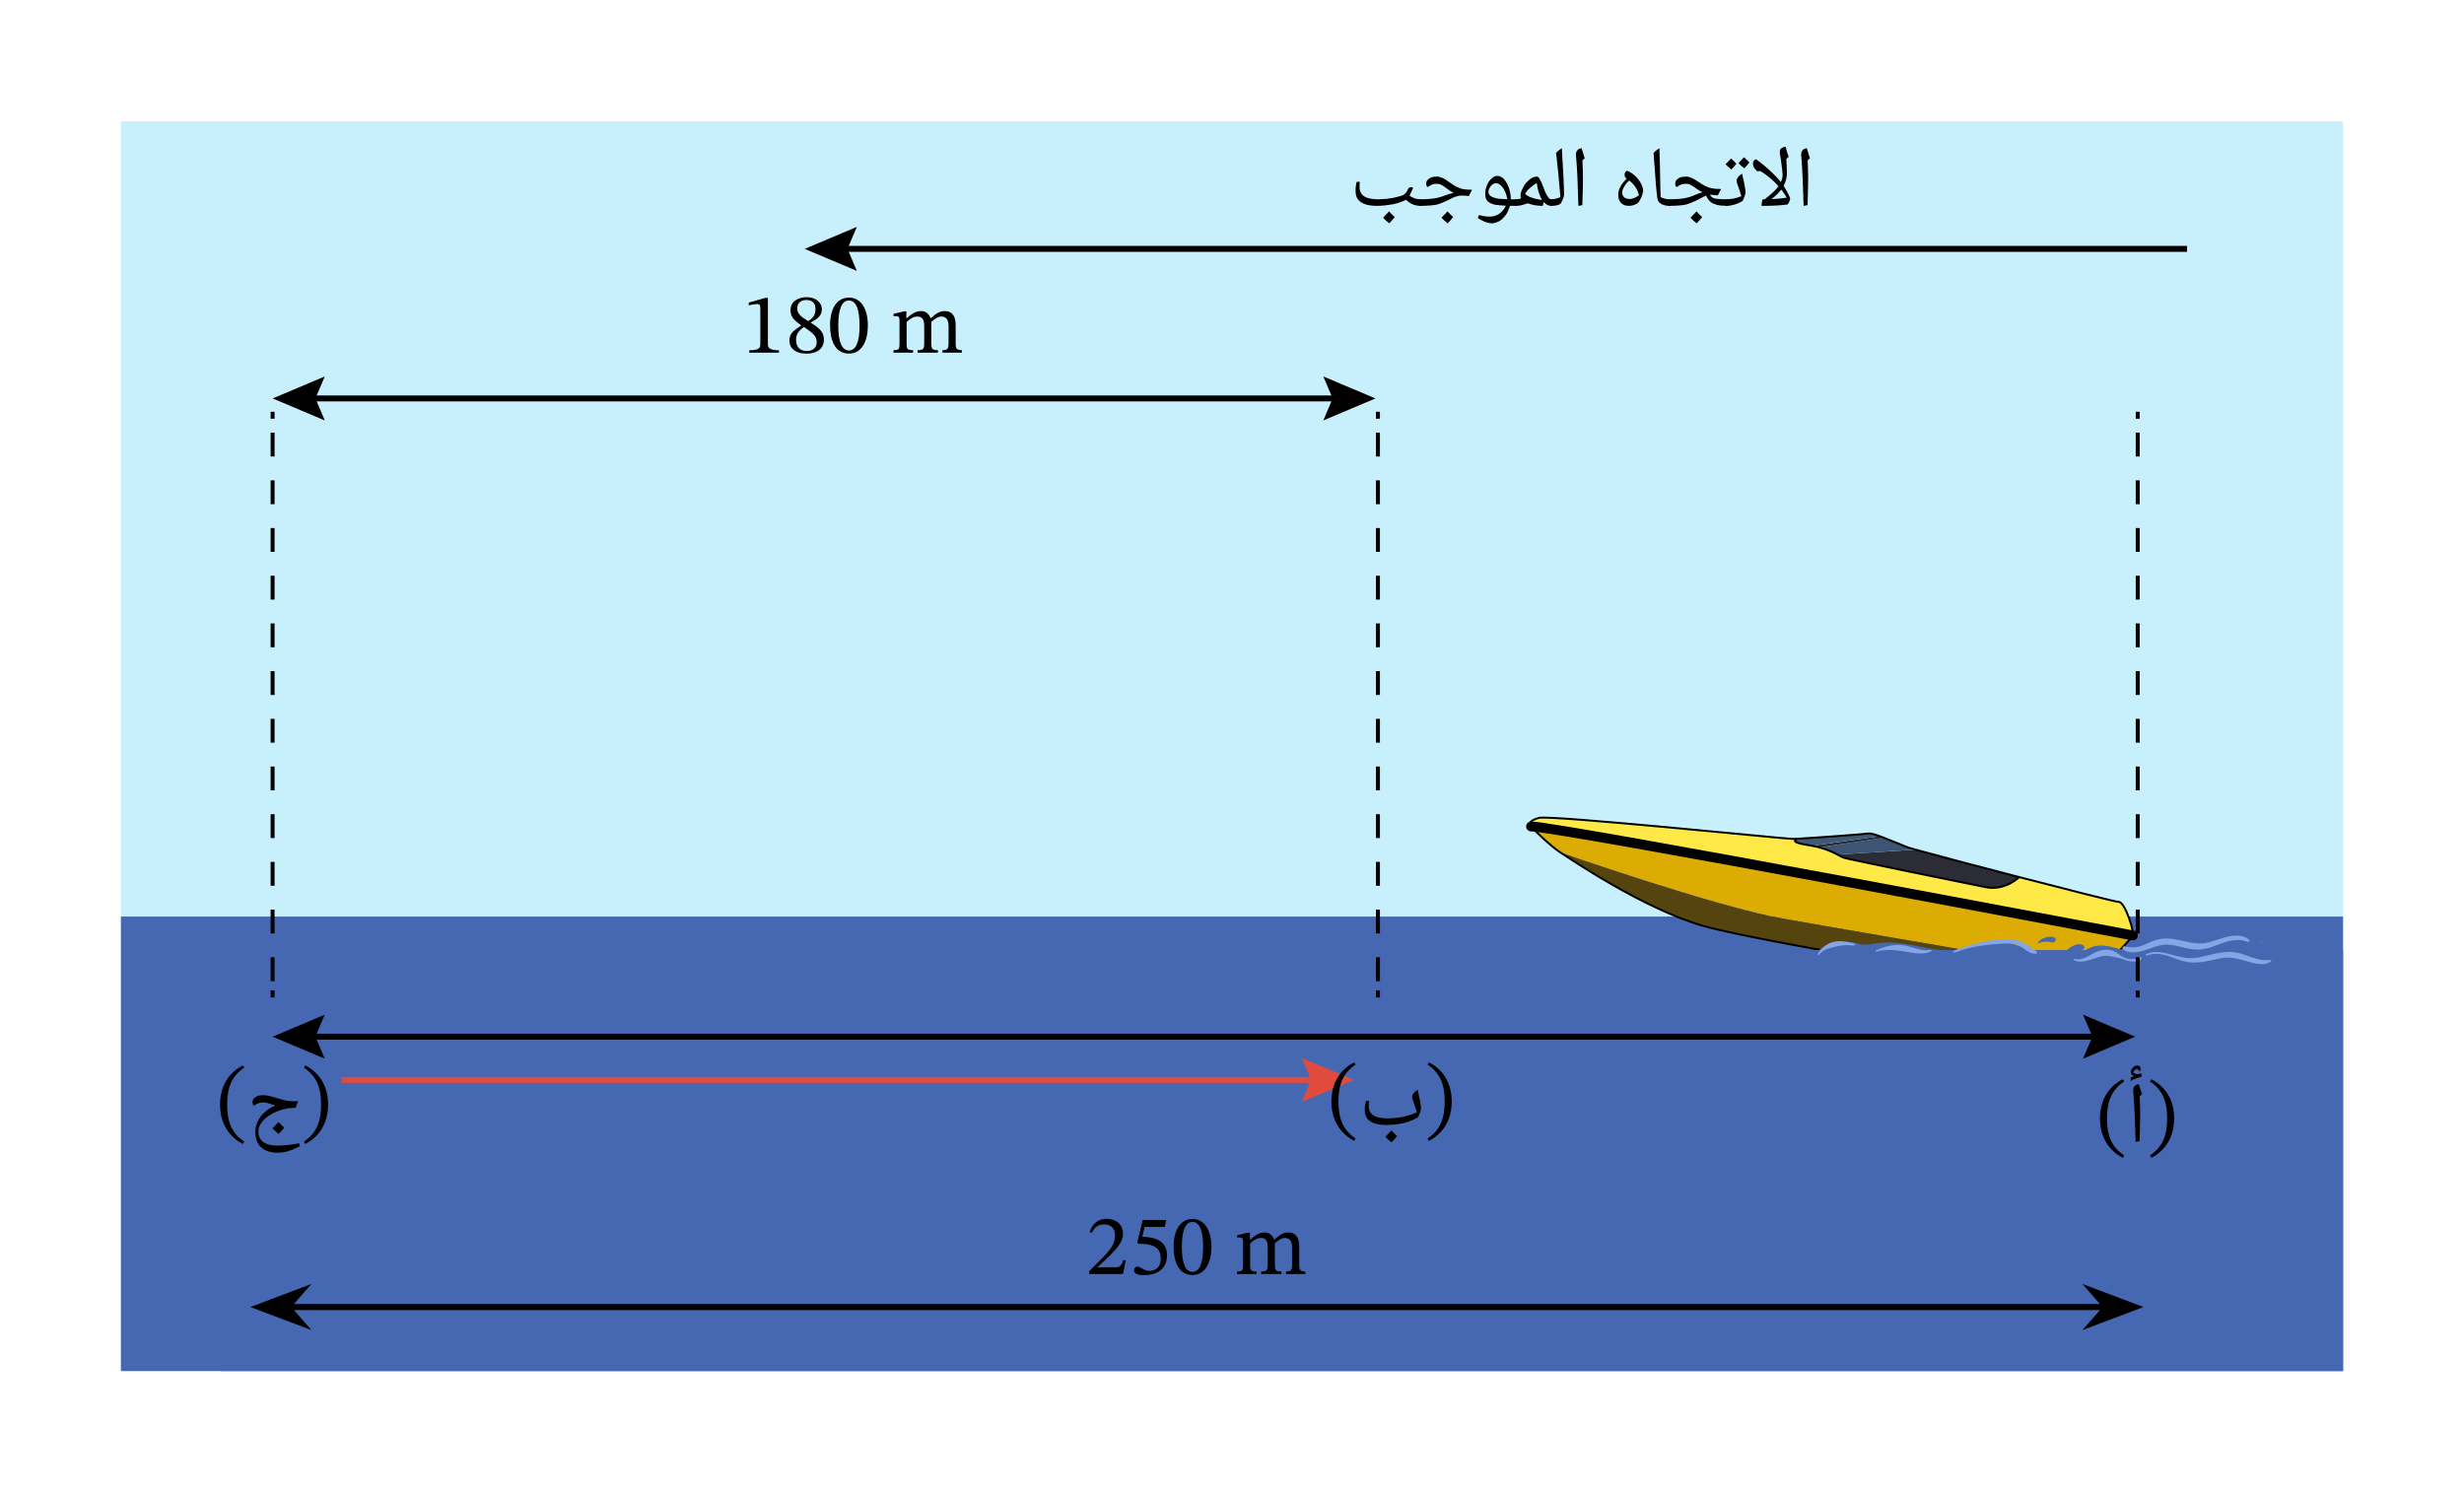 <svg width="320.6pt" height="258.92" viewBox="0 0 320.6 194.19" class="displayed_equation" xmlns="http://www.w3.org/2000/svg">
  <defs>
    <clipPath id="svg504106351842tikz_00014a">
      <path d="M 15.734 15.738 L 304.863 15.738 L 304.863 178.453 L 15.734 178.453 Z M 15.734 15.738" />
    </clipPath>
    <clipPath id="svg504106351842tikz_00014b">
      <path d="M 15.734 119 L 304.863 119 L 304.863 178.453 L 15.734 178.453 Z M 15.734 119" />
    </clipPath>
    <clipPath id="svg504106351842tikz_00014c">
      <path d="M 28 123 L 304.863 123 L 304.863 178.453 L 28 178.453 Z M 28 123" />
    </clipPath>
  </defs>
  <g clip-path="url(#svg504106351842tikz_00014a)">
    <path d="M 15.734 178.414 L 304.863 178.414 L 304.863 15.781 L 15.734 15.781 Z M 15.734 178.414" fill="#c8f0fc" />
  </g>
  <g clip-path="url(#svg504106351842tikz_00014b)">
    <path d="M 15.734 178.414 L 304.863 178.414 L 304.863 119.273 L 15.734 119.273 Z M 15.734 178.414" fill="#4667b2" />
  </g>
  <path d="M 275.695 117.371 C 276.508 117.371 277.723 121.324 277.52 121.73 C 277.52 121.73 202.656 107.547 199.215 107.547 C 199.012 107.242 198.809 106.84 200.227 106.434 C 201.645 106.027 232.238 109.168 233.25 109.168 C 233.363 109.168 233.574 109.16 233.855 109.145 C 233.781 109.172 232.625 109.586 235.277 109.977 C 235.449 110.004 235.613 110.031 235.773 110.062 C 236.117 110.125 236.438 110.199 236.734 110.277 C 237.793 110.562 238.551 110.922 239.074 111.199 L 239.078 111.199 C 239.426 111.383 239.672 111.535 239.836 111.598 C 240.344 111.801 255.844 114.941 258.375 115.449 C 260.906 115.953 262.727 114.137 262.727 114.137 C 269.129 115.801 275.309 117.371 275.695 117.371 Z M 275.695 117.371" fill="#ffe946" />
  <path d="M 277.52 121.73 C 277.316 122.133 273.469 126.184 273.469 126.184 C 273.469 126.184 273.23 126.344 272.852 126.578 C 272.852 126.578 241.457 121.223 232.34 119.602 C 223.223 117.98 202.965 110.891 202.965 110.891 C 201.848 110.18 199.418 107.852 199.215 107.547 C 202.656 107.547 277.52 121.73 277.52 121.73 Z M 277.52 121.73" fill="#dcac02" />
  <path d="M 272.852 126.578 C 271.703 127.289 269.266 128.719 268.199 128.719 C 266.781 128.719 229.605 122.742 221.703 120.512 C 213.801 118.285 204.074 111.598 202.965 110.891 C 202.965 110.891 223.223 117.98 232.34 119.602 C 241.457 121.223 272.852 126.578 272.852 126.578 Z M 272.852 126.578" fill="#55440e" />
  <path d="M 249.234 110.566 C 251.492 111.191 257.191 112.699 262.727 114.137 C 262.727 114.137 260.906 115.953 258.375 115.449 C 255.844 114.941 240.344 111.801 239.836 111.598 C 239.672 111.535 239.426 111.383 239.078 111.199 Z M 249.234 110.566" fill="#2c2c36" />
  <path d="M 249.234 110.566 L 239.078 111.199 L 239.074 111.199 C 238.551 110.922 237.793 110.562 236.734 110.277 L 245.121 109.02 C 246.352 109.488 247.773 110.105 248.242 110.281 C 248.328 110.312 248.676 110.414 249.234 110.566 Z M 249.234 110.566" fill="#3c5574" />
  <path d="M 245.121 109.02 L 236.734 110.277 C 236.438 110.199 236.117 110.125 235.773 110.062 L 244.566 108.812 C 244.746 108.875 244.93 108.945 245.121 109.02 Z M 245.121 109.02" fill="#2c2c36" />
  <path d="M 244.566 108.812 L 235.773 110.062 C 235.613 110.031 235.449 110.004 235.277 109.977 C 232.625 109.586 233.781 109.172 233.855 109.145 C 236.055 109.035 242.641 108.547 243.18 108.457 C 243.379 108.426 243.914 108.578 244.566 108.812 Z M 244.566 108.812" fill="#415975" />
  <path d="M 2338.555 850.455 C 2335.742 850.298 2333.633 850.22 2332.5 850.22 C 2322.383 850.22 2016.445 881.627 2002.266 877.564 C 1988.086 873.502 1990.117 869.478 1992.148 866.431 C 1994.18 863.384 2018.477 840.103 2029.648 832.994 C 2040.742 825.923 2138.008 759.048 2217.031 736.783 C 2296.055 714.478 2667.812 654.712 2681.992 654.712 C 2692.656 654.712 2717.031 669.009 2728.516 676.119 C 2732.305 678.462 2734.688 680.064 2734.688 680.064 C 2734.688 680.064 2773.164 720.572 2775.195 724.595 C 2777.227 728.658 2765.078 768.189 2756.953 768.189 C 2753.086 768.189 2691.289 783.892 2627.266 800.533 C 2571.914 814.908 2514.922 829.986 2492.344 836.236" transform="matrix(.1 0 0 -.1 0 194.19)" fill="none" stroke-width="2.575" stroke="#000" stroke-miterlimit="10" />
  <path d="M 2492.344 836.236 C 2486.758 837.759 2483.281 838.775 2482.422 839.087 C 2477.734 840.845 2463.516 847.017 2451.211 851.705 C 2449.297 852.447 2447.461 853.15 2445.664 853.775 C 2439.141 856.119 2433.789 857.642 2431.797 857.33 C 2426.406 856.431 2360.547 851.548 2338.555 850.455" transform="matrix(.1 0 0 -.1 0 194.19)" fill="none" stroke-width="2.575" stroke="#000" stroke-miterlimit="10" />
  <path d="M 2775.195 724.595 C 2775.195 724.595 2026.562 866.431 1992.148 866.431" transform="matrix(.1 0 0 -.1 0 194.19)" fill="none" stroke-width="12.875" stroke-linecap="round" stroke-linejoin="round" stroke="#000" stroke-miterlimit="10" />
  <path d="M2390.742 829.908C2385.508 832.681 2377.93 836.275 2367.344 839.127 2364.375 839.908 2361.172 840.65 2357.734 841.275 2356.133 841.587 2354.492 841.861 2352.773 842.134 2326.25 846.041 2337.812 850.181 2338.555 850.455M2627.266 800.533C2627.266 800.533 2609.062 782.369 2583.75 787.408 2558.438 792.486 2403.438 823.892 2398.359 825.923 2396.719 826.548 2394.258 828.072 2390.781 829.908" transform="matrix(.1 0 0 -.1 0 194.19)" fill="none" stroke-width="2.575" stroke="#000" stroke-miterlimit="10" />
  <g clip-path="url(#svg504106351842tikz_00014c)">
    <path d="M 28.773 178.414 L 304.863 178.414 L 304.863 123.633 L 28.773 123.633 Z M 28.773 178.414" fill="#4667b2" />
  </g>
  <path d="M295.781 123.531C295.461 123.488 295.156 123.625 294.848 123.699 294.488 123.781 294.133 123.879 293.77 123.93 293.125 124.023 292.445 124.055 291.801 123.953 291.234 123.867 290.723 123.676 290.227 123.438 289.594 122.895 288.766 122.465 288.059 122.117 287.137 121.668 286.168 121.332 285.133 121.301 284.09 121.273 283.074 121.598 282.117 121.977 281.637 122.168 281.141 122.379 280.672 122.625 280.133 122.727 279.605 122.938 279.078 123.148 278.777 123.266 278.473 123.387 278.16 123.484 277.996 123.496 277.828 123.508 277.656 123.512 277.207 123.527 276.754 123.508 276.305 123.516 276.18 123.516 276.051 123.527 275.926 123.535 275.801 123.508 275.676 123.473 275.551 123.438 274.355 123.109 273.215 122.801 272.016 123.301 270.82 123.801 269.855 124.762 268.48 124.328 268.023 124.188 267.836 124.805 268.176 125.055 269.207 125.809 270.59 125.09 271.535 124.551 272.141 124.207 272.746 123.887 273.461 123.895 274.094 123.902 274.715 124.098 275.328 124.246 276.414 124.512 277.395 124.543 278.426 124.172 278.82 124.137 279.215 124.082 279.605 124 281.055 123.695 282.41 123.074 283.848 122.734 284.547 122.57 285.285 122.504 285.984 122.699 286.652 122.883 287.242 123.277 287.82 123.645 289.066 124.438 290.246 125.191 291.746 125.395 292.57 125.504 293.41 125.484 294.215 125.25 294.91 125.051 295.836 124.707 296.133 123.992 296.234 123.746 295.984 123.559 295.781 123.531zM267.223 121.965C266.477 121.758 265.512 122.078 265.098 122.754 265.09 122.77 265.102 122.789 265.117 122.781 265.434 122.668 265.727 122.559 266.066 122.543 266.398 122.527 266.711 122.578 267.039 122.641 267.477 122.723 267.664 122.09 267.223 121.965zM267.223 121.965" fill="#4667b2" />
  <path d="M271.051 123.012C270.242 122.539 269.059 123.398 268.559 124.004 268.516 124.055 268.57 124.141 268.637 124.102 269.066 123.844 269.445 123.699 269.953 123.668 270.324 123.648 270.707 123.691 271.051 123.543 271.273 123.449 271.234 123.117 271.051 123.012zM264.805 124.762C264.723 124.629 264.613 124.52 264.488 124.422 263.895 123.461 262.672 122.977 261.523 122.77 261.441 122.707 261.336 122.676 261.223 122.699 261.199 122.703 261.18 122.707 261.156 122.715 260.93 122.684 260.707 122.664 260.5 122.652 258.375 122.535 256.344 123.301 254.277 123.66 254.18 123.68 254.086 123.691 253.984 123.707 252.961 123.688 251.945 123.586 250.93 123.41 250.656 123.34 250.383 123.289 250.098 123.238 249.609 123.145 249.129 123.027 248.641 122.957 248.523 122.941 248.402 122.926 248.285 122.91 247.344 122.746 246.391 122.629 245.441 122.656 244.801 122.672 244.156 122.727 243.535 122.852 243.281 122.887 243.027 122.918 242.77 122.926 242.551 122.93 242.34 122.914 242.125 122.887 241.68 122.758 241.234 122.629 240.77 122.59 240.68 122.586 240.586 122.578 240.496 122.578 239.871 122.383 239.188 122.453 238.574 122.707 238.305 122.77 238.035 122.859 237.766 122.98 236.906 123.367 236.16 123.992 235.699 124.812 235.496 124.762 235.258 124.875 235.234 125.152 235.176 125.805 235.289 126.562 235.926 126.895 236.648 127.273 237.527 126.816 238.188 126.508 238.969 126.141 239.715 125.691 240.461 125.258 241.078 124.902 241.754 124.621 242.379 124.273 242.746 124.305 243.148 124.25 243.441 124.051 243.492 124.043 243.547 124.039 243.598 124.031 243.719 124.043 243.84 124.051 243.965 124.055 244.566 124.07 245.301 124.07 245.949 123.93 245.965 123.93 245.977 123.93 245.988 123.93 246.727 123.941 247.461 124 248.199 124.051 249.695 124.383 251.188 124.758 252.723 124.727 254.66 124.887 256.641 124.766 258.539 124.336 258.57 124.344 258.605 124.344 258.641 124.324 258.66 124.316 258.684 124.309 258.703 124.301 259.059 124.215 259.41 124.121 259.758 124.016 260.441 123.926 261.16 123.98 261.77 124.141 262.273 124.273 262.754 124.465 263.215 124.691 263.629 124.895 264.066 125.223 264.539 125.223 264.766 125.227 264.93 124.961 264.805 124.762zM264.805 124.762" fill="#4667b2" />
  <path d="M265 123.832C264.297 123.316 263.621 122.754 262.781 122.461 261.836 122.133 260.836 122.145 259.852 122.258 258.832 122.379 257.852 122.59 256.859 122.855 256.355 122.996 255.852 123.16 255.352 123.32 254.938 123.453 254.438 123.555 254.102 123.844 254.059 123.879 254.094 123.953 254.148 123.953 254.586 123.949 255.012 123.715 255.426 123.586 255.902 123.438 256.383 123.328 256.871 123.227 257.879 123.023 258.914 122.91 259.938 122.844 260.859 122.785 261.93 122.629 262.773 123.094 263.504 123.496 264.023 124.184 264.93 124.098 265.074 124.082 265.117 123.914 265 123.832zM251.203 123.602C250.922 123.621 250.645 123.672 250.359 123.648 250.004 123.625 249.66 123.523 249.312 123.438 248.727 123.289 248.188 123.074 247.582 123 246.352 122.844 245.234 123.172 244.109 123.641 243.996 123.688 244.035 123.859 244.16 123.824 245.398 123.492 246.746 123.629 248 123.848 248.977 124.023 250.34 124.305 251.258 123.797 251.348 123.75 251.309 123.598 251.203 123.602zM241.352 122.859C240.93 122.613 240.402 122.602 239.93 122.531 239.43 122.453 238.914 122.457 238.426 122.602 237.691 122.812 236.82 123.473 236.508 124.184 236.473 124.254 236.555 124.324 236.617 124.27 236.965 123.969 237.254 123.656 237.703 123.504 238.02 123.395 238.348 123.309 238.672 123.23 239.086 123.129 239.508 123.043 239.93 123 240.395 122.949 240.848 123.078 241.309 123.02 241.387 123.008 241.434 122.906 241.352 122.859zM278.473 124.57C277.703 124.941 276.91 124.891 276.156 124.504 275.816 124.328 275.562 124.035 275.223 123.863 274.945 123.719 274.633 123.637 274.32 123.602 273.641 123.523 272.98 123.742 272.383 124.055 271.617 124.453 270.883 125.035 269.953 124.789 269.82 124.754 269.777 124.938 269.898 124.984 271.535 125.629 272.992 124.047 274.637 124.441 275.051 124.543 275.488 124.586 275.895 124.707 276.23 124.801 276.547 124.957 276.891 125.031 277.484 125.164 278.148 125.211 278.637 124.781 278.754 124.676 278.602 124.508 278.473 124.57zM292.645 122.297C291.746 121.453 290.191 121.762 289.145 122.074 288.438 122.285 287.746 122.559 287.02 122.699 286.25 122.852 285.504 122.758 284.746 122.598 283.352 122.305 282.008 121.883 280.59 122.301 279.875 122.512 279.23 122.895 278.523 123.125 277.797 123.359 277.184 123.309 276.453 123.16 276.254 123.082 276.039 123.371 276.223 123.523 277.207 124.324 278.77 123.77 279.82 123.398 280.543 123.141 281.246 122.891 282.027 122.922 282.766 122.949 283.48 123.156 284.199 123.324 284.879 123.48 285.574 123.609 286.277 123.555 286.992 123.496 287.676 123.281 288.344 123.031 289.012 122.785 289.672 122.512 290.379 122.391 290.707 122.332 291.047 122.301 291.379 122.316 291.777 122.332 292.105 122.469 292.484 122.57 292.637 122.613 292.766 122.41 292.645 122.297zM294.438 122.469L294.066 122.469C294.051 122.469 294.051 122.5 294.066 122.5L294.438 122.5C294.453 122.5 294.453 122.469 294.438 122.469zM294.438 122.469" fill="#85a5e5" />
  <path d="M295.434 124.934C295.09 124.918 294.746 124.973 294.398 124.93 294.07 124.895 293.742 124.816 293.43 124.723 292.762 124.531 292.125 124.238 291.453 124.062 290.059 123.695 288.762 123.945 287.395 124.289 286.672 124.473 285.957 124.664 285.207 124.688 284.438 124.715 283.695 124.539 282.957 124.34 281.719 124.008 280.473 123.582 279.242 124.172 279.141 124.219 279.215 124.402 279.32 124.359 280.809 123.754 282.266 124.469 283.664 124.953 285.047 125.43 286.352 125.273 287.746 124.953 288.465 124.789 289.191 124.617 289.93 124.613 290.656 124.609 291.336 124.82 292.027 125.004 293.043 125.281 294.559 125.836 295.496 125.086 295.562 125.031 295.504 124.938 295.434 124.934zM265.477 124.027L265.293 124.027C265.266 124.027 265.266 124.07 265.293 124.07L265.477 124.07C265.504 124.07 265.504 124.027 265.477 124.027zM265.477 124.027" fill="#85a5e5" />
  <path d="M 2781.445 1406.08 L 2781.445 1397.017" transform="matrix(.1 0 0 -.1 0 194.19)" fill="none" stroke-width="5.15" stroke="#000" stroke-miterlimit="10" />
  <path d="M 2781.445 1378.892 L 2781.445 662.017" transform="matrix(.1 0 0 -.1 0 194.19)" fill="none" stroke-width="5.15" stroke="#000" stroke-dasharray="31.033,31.033" stroke-miterlimit="10" />
  <path d="M2781.445 652.955L2781.445 643.931M1792.891 1406.08L1792.891 1397.017" transform="matrix(.1 0 0 -.1 0 194.19)" fill="none" stroke-width="5.15" stroke="#000" stroke-miterlimit="10" />
  <path d="M 1792.891 1378.892 L 1792.891 662.017" transform="matrix(.1 0 0 -.1 0 194.19)" fill="none" stroke-width="5.15" stroke="#000" stroke-dasharray="31.033,31.033" stroke-miterlimit="10" />
  <path d="M1792.891 652.955L1792.891 643.931M354.688 1406.08L354.688 1397.017" transform="matrix(.1 0 0 -.1 0 194.19)" fill="none" stroke-width="5.15" stroke="#000" stroke-miterlimit="10" />
  <path d="M 354.688 1378.892 L 354.688 662.017" transform="matrix(.1 0 0 -.1 0 194.19)" fill="none" stroke-width="5.15" stroke="#000" stroke-dasharray="31.033,31.033" stroke-miterlimit="10" />
  <path d="M 354.688 652.955 L 354.688 643.931" transform="matrix(.1 0 0 -.1 0 194.19)" fill="none" stroke-width="5.15" stroke="#000" stroke-miterlimit="10" />
  <path d="M 400.859 592.877 L 2732.031 592.877" transform="matrix(.1 0 0 -.1 0 194.19)" fill="none" stroke-width="7.725" stroke="#000" stroke-miterlimit="10" />
  <path d="M42.254 137.766L41.039 134.902 42.254 132.043 35.473 134.902zM271.035 137.766L272.25 134.902 271.035 132.043 277.816 134.902zM271.035 137.766" />
  <path d="M 400.898 1423.423 L 1743.516 1423.423" transform="matrix(.1 0 0 -.1 0 194.19)" fill="none" stroke-width="7.725" stroke="#000" stroke-miterlimit="10" />
  <path d="M42.258 54.711L41.043 51.848 42.258 48.988 35.477 51.848zM172.18 54.711L173.395 51.848 172.18 48.988 178.965 51.848zM172.18 54.711" />
  <path d="M 1715.469 536.509 L 444.453 536.509" transform="matrix(.1 0 0 -.1 0 194.19)" fill="none" stroke-width="7.725" stroke="#e14b3b" stroke-miterlimit="10" />
  <path d="M 169.375 137.676 L 170.594 140.539 L 169.375 143.398 L 176.156 140.539 Z M 169.375 137.676" fill="#e14b3b" />
  <path d="M 2845.625 1618.033 L 1093.125 1618.033" transform="matrix(.1 0 0 -.1 0 194.19)" fill="none" stroke-width="7.725" stroke="#000" stroke-miterlimit="10" />
  <path d="M111.484 29.527L110.27 32.387 111.484 35.25 104.703 32.387zM101.352 45.891L101.352 45.578C100.328 45.578 99.914 45.379 99.914 44.832L99.914 38.762 99.59 38.762 97.426 39.375 97.426 39.742C97.773 39.633 98.34 39.566 98.562 39.566 98.844 39.566 98.93 39.723 98.93 40.109L98.93 44.832C98.93 45.387 98.539 45.578 97.492 45.578L97.492 45.891 101.352 45.891M107.199 44.219C107.199 43.324 106.797 42.789 105.492 41.996L105.492 41.965C106.527 41.395 106.93 41.027 106.93 40.211 106.93 39.332 106.082 38.672 104.977 38.672 103.75 38.672 102.859 39.309 102.859 40.324 102.859 41.082 103.102 41.539 104.242 42.332L104.242 42.363C103.203 43.055 102.715 43.414 102.715 44.305 102.715 45.441 103.648 46.023 104.945 46.023 106.273 46.023 107.199 45.387 107.199 44.219zM106.105 40.188C106.105 40.902 105.883 41.34 105.145 41.785 104.152 41.184 103.727 40.781 103.727 40.121 103.727 39.441 104.195 39.039 104.957 39.039 105.672 39.039 106.105 39.453 106.105 40.188zM104.578 42.543C105.926 43.414 106.262 43.824 106.262 44.539 106.262 45.301 105.68 45.676 104.988 45.676 104.141 45.676 103.582 45.223 103.582 44.219 103.582 43.445 103.941 43.055 104.578 42.543M112.922 42.355C112.922 40.055 111.918 38.727 110.477 38.727 108.859 38.727 108.004 40.199 108.004 42.32 108.004 44.297 108.66 46.012 110.457 46.012 112.207 46.012 112.922 44.262 112.922 42.355zM111.84 42.422C111.84 44.562 111.34 45.609 110.457 45.609 109.562 45.609 109.07 44.539 109.07 42.375 109.07 40.168 109.562 39.105 110.445 39.105 111.359 39.105 111.84 40.156 111.84 42.422M117.965 41.906C118.289 41.605 118.777 41.191 119.359 41.191 119.871 41.191 120.254 41.438 120.254 42.387L120.254 44.598C120.254 45.379 120.184 45.566 119.391 45.566L119.391 45.891 122.035 45.891 122.035 45.566C121.234 45.566 121.176 45.363 121.176 44.598L121.176 41.887C121.547 41.574 122.004 41.191 122.461 41.191 122.984 41.191 123.418 41.438 123.418 42.453L123.418 44.598C123.418 45.277 123.387 45.566 122.629 45.566L122.629 45.891 125.148 45.891 125.148 45.566C124.379 45.566 124.344 45.301 124.344 44.598L124.344 42.32C124.344 40.969 123.777 40.48 122.906 40.48 122.316 40.48 121.746 40.801 121.133 41.406L121.09 41.406C120.863 40.871 120.484 40.48 119.852 40.48 119.09 40.48 118.578 40.891 117.977 41.418L117.93 41.418 117.93 40.512 117.664 40.512 116.27 40.836 116.27 41.16C116.27 41.16 116.402 41.137 116.57 41.137 116.883 41.137 117.039 41.238 117.039 41.641L117.039 44.762C117.039 45.434 116.961 45.566 116.258 45.566L116.258 45.891 118.801 45.891 118.801 45.566C118.109 45.566 117.965 45.434 117.965 44.809L117.965 41.906M28.633 143.734C28.633 146.188 29.805 147.938 31.602 148.863L31.781 148.551C30.152 147.48 29.551 145.977 29.551 143.734 29.551 141.512 30.152 140.02 31.781 138.934L31.602 138.645C29.805 139.559 28.633 141.301 28.633 143.734M34.254 143.457C33.883 143.438 33.578 143.551 33.289 143.73L33.023 143.891C32.973 143.852 32.941 143.793 32.91 143.715 32.875 143.629 32.859 143.551 32.859 143.457 32.84 143.156 32.984 142.953 33.238 142.781 33.477 142.578 33.816 142.523 34.219 142.523 34.531 142.512 34.852 142.566 35.164 142.648 35.453 142.711 35.785 142.816 36.098 142.914 36.379 143.004 36.73 143.102 37.051 143.184 37.355 143.234 37.703 143.305 38.051 143.305L38.227 143.305 38.781 143.285 38.465 144.145C38.223 144.156 38.035 144.191 37.836 144.191 37.359 144.223 36.867 144.336 36.328 144.527 35.781 144.707 35.32 144.957 34.91 145.242 34.5 145.508 34.188 145.84 33.961 146.188 33.719 146.5 33.625 146.891 33.625 147.262 33.617 147.828 33.836 148.301 34.254 148.613 34.656 148.918 35.312 149.082 36.164 149.082 37.066 149.051 38 148.977 38.902 148.77L39.031 149.148C38.473 149.43 37.973 149.668 37.5 149.801 37.027 149.934 36.574 150.004 36.137 150.004 35.199 150 34.492 149.77 33.984 149.301 33.449 148.828 33.227 148.148 33.227 147.262 33.219 146.77 33.34 146.332 33.57 145.875 33.777 145.387 34.117 145.012 34.523 144.66 34.918 144.289 35.359 144.047 35.824 143.871 35.77 143.824 35.582 143.785 35.238 143.676 34.883 143.539 34.668 143.504 34.551 143.488 34.418 143.438 34.336 143.457 34.254 143.457zM35.93 141.977zM32.801 149.727zM36.262 146.824zM35.973 150.551zM36.977 146.742C36.777 146.977 36.562 147.266 36.258 147.562 35.918 147.285 35.668 147.066 35.453 146.828 35.77 146.488 36.047 146.227 36.234 146.008 36.48 146.281 36.742 146.535 36.977 146.742zM36.23 146.828zM36.234 145.898zM36.258 147.672zM36.234 145.734L36.234 145.734M42.691 143.734C42.691 141.301 41.52 139.559 39.727 138.645L39.547 138.934C41.176 140.02 41.777 141.512 41.777 143.734 41.777 145.977 41.176 147.48 39.547 148.551L39.727 148.863C41.52 147.938 42.691 146.188 42.691 143.734M173.234 143.332C173.234 145.785 174.406 147.539 176.203 148.465L176.383 148.152C174.754 147.082 174.148 145.574 174.148 143.332 174.148 141.113 174.754 139.617 176.383 138.535L176.203 138.246C174.406 139.16 173.234 140.902 173.234 143.332M180.316 146.391C179.434 146.391 178.762 146.23 178.289 145.914 177.789 145.59 177.582 145.121 177.582 144.48 177.555 143.988 177.633 143.609 177.734 143.25L178.133 143.25C178.117 143.262 178.117 143.355 178.109 143.48 178.098 143.574 178.098 143.711 178.098 143.801 178.062 144.234 178.18 144.574 178.344 144.809 178.492 145.039 178.77 145.227 179.129 145.352 179.477 145.453 179.961 145.535 180.551 145.535 181.23 145.52 181.93 145.465 182.594 145.324 183.227 145.172 183.844 144.988 184.359 144.742 184.258 144.418 184.145 144.023 183.953 143.512 183.793 143.125 183.742 142.883 183.742 142.762 183.727 142.578 183.805 142.438 183.93 142.27 184.051 142.078 184.242 141.953 184.477 141.816 184.484 142.027 184.551 142.254 184.598 142.469 184.613 142.656 184.691 142.895 184.734 143.105 184.77 143.309 184.816 143.512 184.848 143.707 184.863 143.895 184.895 144.082 184.895 144.25 184.863 144.488 184.766 144.891 184.508 145.387 184.012 145.672 183.414 145.953 182.703 146.129 181.992 146.289 181.199 146.391 180.316 146.391zM180.891 141.926zM181.031 146.719zM181.031 146.969zM181.777 147.84C181.578 148.074 181.363 148.367 181.055 148.66 180.715 148.387 180.469 148.164 180.254 147.93 180.57 147.586 180.848 147.328 181.035 147.109 181.281 147.383 181.539 147.633 181.777 147.84zM181.031 147.93zM181.035 147zM181.055 148.77zM181.035 146.836L181.035 146.836M188.891 143.332C188.891 140.902 187.719 139.16 185.926 138.246L185.746 138.535C187.375 139.617 187.977 141.113 187.977 143.332 187.977 145.574 187.375 147.082 185.746 148.152L185.926 148.465C187.719 147.539 188.891 145.785 188.891 143.332M273.234 145.535C273.234 147.988 274.406 149.738 276.203 150.664L276.383 150.352C274.754 149.281 274.148 147.777 274.148 145.535 274.148 143.312 274.754 141.816 276.383 140.734L276.203 140.445C274.406 141.359 273.234 143.102 273.234 145.535M278.461 144.859L278.461 145.559C278.441 146.258 278.434 147.262 278.383 148.496L277.871 148.59C277.801 145.973 277.723 143.801 277.562 142.07L277.559 141.93C277.539 141.68 277.617 141.504 277.734 141.363 277.844 141.199 278.039 141.129 278.297 141.074 278.277 141.094 278.32 141.168 278.328 141.207 278.332 141.242 278.465 141.645 278.695 142.402L278.395 142.66 278.402 142.715C278.441 143.512 278.461 144.234 278.461 144.859zM278.066 140.527zM278.172 149.168zM278.234 139.312L278.242 139.27C278.227 139.207 278.227 139.203 278.199 139.172 278.172 139.113 278.141 139.125 278.098 139.125 277.949 139.113 277.875 139.168 277.781 139.254 277.66 139.316 277.617 139.434 277.574 139.547 277.664 139.676 277.867 139.77 278.105 139.77 278.238 139.746 278.422 139.746 278.656 139.699L278.633 140.125C278.312 140.195 278.07 140.289 277.871 140.371 277.648 140.426 277.465 140.551 277.25 140.668L277.223 140.234 277.668 139.984C277.371 139.906 277.258 139.789 277.258 139.535 277.238 139.309 277.344 139.125 277.523 138.938 277.691 138.734 277.887 138.656 278.082 138.656 278.348 138.633 278.52 138.793 278.52 139.07 278.512 139.141 278.496 139.27 278.445 139.371zM278.043 140.508zM277.934 138.383L277.934 138.383M282.891 145.535C282.891 143.102 281.719 141.359 279.926 140.445L279.746 140.734C281.375 141.816 281.977 143.312 281.977 145.535 281.977 147.777 281.375 149.281 279.746 150.352L279.926 150.664C281.719 149.738 282.891 147.988 282.891 145.535" />
  <path d="M 375.703 241.041 L 2739.062 241.041" transform="matrix(.1 0 0 -.1 0 194.19)" fill="none" stroke-width="7.97" stroke-linecap="round" stroke-linejoin="round" stroke="#000" stroke-miterlimit="10" />
  <path d="M 33.707 170.086 L 39.176 172.148 L 37.371 170.086 L 39.176 168.02" />
  <path d="M 337.07 241.041 L 391.758 220.416 L 373.711 241.041 L 391.758 261.705 Z M 337.07 241.041" transform="matrix(.1 0 0 -.1 0 194.19)" fill="none" stroke-width="7.97" stroke-linecap="round" stroke="#000" stroke-miterlimit="10" />
  <path d="M 277.77 170.086 L 272.301 168.02 L 274.105 170.086 L 272.301 172.148" />
  <path d="M 2777.695 241.041 L 2723.008 261.705 L 2741.055 241.041 L 2723.008 220.416 Z M 2777.695 241.041" transform="matrix(.1 0 0 -.1 0 194.19)" fill="none" stroke-width="7.97" stroke-linecap="round" stroke="#000" stroke-miterlimit="10" />
  <path d="M146.477 164.004L146.152 164.004C145.898 164.676 145.754 164.91 145.16 164.91L143.609 164.91 142.828 164.941 142.828 164.887 144.301 163.492C145.484 162.297 146.117 161.527 146.117 160.535 146.117 159.363 145.238 158.605 143.977 158.605 142.895 158.605 142.137 159.23 141.789 160.312L142.059 160.426C142.473 159.586 142.965 159.332 143.688 159.332 144.547 159.332 145.082 159.867 145.082 160.703 145.082 161.875 144.523 162.578 143.422 163.715L141.723 165.41 141.723 165.789 146.117 165.789 146.477 164.004M151.551 159.664L151.73 158.762 148.672 158.762 147.984 161.672 148.117 161.84C148.273 161.84 148.328 161.84 148.617 161.863 150.156 161.941 151.027 162.398 151.027 163.793 151.027 164.953 150.324 165.379 149.531 165.379 148.82 165.379 148.449 164.832 148.004 164.832 147.727 164.832 147.559 165.055 147.559 165.309 147.559 165.723 147.984 165.934 148.84 165.934 150.617 165.934 151.844 165.066 151.844 163.348 151.844 161.594 150.469 161.07 149.152 160.973L148.629 160.938 148.93 159.664 151.551 159.664M157.621 162.254C157.621 159.957 156.617 158.629 155.18 158.629 153.562 158.629 152.703 160.102 152.703 162.219 152.703 164.195 153.359 165.914 155.156 165.914 156.906 165.914 157.621 164.16 157.621 162.254zM156.539 162.32C156.539 164.461 156.039 165.512 155.156 165.512 154.262 165.512 153.773 164.441 153.773 162.277 153.773 160.066 154.262 159.008 155.145 159.008 156.059 159.008 156.539 160.055 156.539 162.32M162.664 161.809C162.988 161.504 163.477 161.094 164.059 161.094 164.57 161.094 164.953 161.34 164.953 162.285L164.953 164.496C164.953 165.277 164.883 165.465 164.094 165.465L164.094 165.789 166.734 165.789 166.734 165.465C165.934 165.465 165.879 165.266 165.879 164.496L165.879 161.785C166.246 161.473 166.703 161.094 167.16 161.094 167.684 161.094 168.117 161.34 168.117 162.355L168.117 164.496C168.117 165.176 168.086 165.465 167.328 165.465L167.328 165.789 169.848 165.789 169.848 165.465C169.078 165.465 169.047 165.199 169.047 164.496L169.047 162.219C169.047 160.871 168.477 160.379 167.605 160.379 167.016 160.379 166.445 160.703 165.832 161.305L165.789 161.305C165.562 160.77 165.188 160.379 164.551 160.379 163.789 160.379 163.277 160.793 162.676 161.316L162.629 161.316 162.629 160.41 162.363 160.41 160.969 160.738 160.969 161.059C160.969 161.059 161.102 161.035 161.27 161.035 161.582 161.035 161.738 161.137 161.738 161.539L161.738 164.664C161.738 165.332 161.66 165.465 160.957 165.465L160.957 165.789 163.5 165.789 163.5 165.465C162.809 165.465 162.664 165.332 162.664 164.707L162.664 161.809M235.262 23.059L235.262 23.762C235.242 24.461 235.234 25.461 235.184 26.695L234.672 26.789C234.602 24.172 234.52 22 234.363 20.27L234.359 20.129C234.34 19.879 234.418 19.703 234.535 19.562 234.645 19.398 234.84 19.328 235.098 19.277 235.074 19.293 235.117 19.367 235.129 19.406 235.133 19.441 235.262 19.848 235.496 20.605L235.195 20.863 235.203 20.918C235.242 21.711 235.262 22.434 235.262 23.059zM234.867 18.73zM234.973 27.371L234.973 27.371M229.23 26.789C229.203 26.789 229.203 26.75 229.203 26.672 229.203 26.539 229.227 26.422 229.266 26.227 229.285 26.02 229.344 25.938 229.371 25.938L229.609 25.938C230.102 25.535 230.473 25.242 230.715 25.016 230.949 24.777 231.188 24.527 231.406 24.242 231.066 23.84 230.691 23.488 230.277 23.137 229.836 22.77 229.449 22.496 229.047 22.262L228.637 22.289C228.43 22.078 228.301 21.945 228.219 21.801 228.125 21.648 228.09 21.492 228.09 21.324 228.059 21.203 228.113 21.105 228.16 20.996 228.188 20.887 228.312 20.793 228.473 20.711 228.758 20.918 229.137 21.199 229.539 21.535 229.93 21.859 230.316 22.211 230.66 22.543 230.984 22.855 231.363 23.258 231.73 23.695L231.746 23.652C231.863 23.348 231.945 23.062 231.945 22.738 231.93 22.406 231.863 21.734 231.699 20.664 231.586 20.129 231.578 19.859 231.578 19.785 231.551 19.379 231.828 19.176 232.328 19.086L232.523 19.789 232.727 20.414 232.426 20.672 232.441 20.906 232.508 22.508C232.504 23.074 232.363 23.637 232.074 24.18 232.281 24.523 232.508 24.898 232.672 25.223 232.816 25.535 232.922 25.754 232.922 25.844 232.914 25.945 232.879 26.117 232.789 26.305 232.672 26.488 232.629 26.594 232.578 26.605 231.855 26.723 230.766 26.789 229.23 26.789zM232.48 25.719C232.293 25.41 232.082 25.07 231.77 24.668 231.426 25.086 231.02 25.527 230.484 25.914 231.113 25.887 231.805 25.828 232.48 25.719zM231.898 18.535zM228.418 20.16zM232.059 27.371zM229.965 27.371L229.965 27.371M224.602 26.789C224.539 26.789 224.508 26.758 224.508 26.695L224.508 26.027C224.504 25.953 224.539 25.938 224.602 25.938 224.938 25.922 225.289 25.898 225.645 25.824 225.988 25.738 226.312 25.648 226.578 25.527 226.457 25.168 226.352 24.77 226.176 24.297 226.008 23.906 225.965 23.66 225.965 23.547 225.941 23.363 226.027 23.215 226.16 23.047 226.273 22.855 226.473 22.727 226.695 22.602 226.695 22.809 226.816 23.242 226.957 23.887 227.043 24.348 227.117 24.762 227.117 25.035 227.109 25.129 227.078 25.301 227.012 25.508 226.938 25.707 226.848 25.934 226.723 26.172 226.027 26.559 225.324 26.789 224.602 26.789zM226.152 22.055zM226.023 27.117zM226.023 27.371zM225.926 21.293C225.781 21.508 225.57 21.762 225.266 22.059 224.906 21.766 224.68 21.562 224.52 21.375 224.711 21.164 224.957 20.941 225.242 20.621 225.316 20.703 225.559 20.938 225.926 21.293zM227.617 21.133C227.473 21.344 227.254 21.613 226.945 21.898 226.609 21.645 226.379 21.418 226.203 21.211 226.281 21.133 226.523 20.887 226.926 20.457 227.004 20.527 227.242 20.777 227.617 21.133zM226.105 22.168zM226.051 20.184zM226.105 22.059L226.105 22.059" />
  <path d="M 217.199 26.789 C 217.137 26.789 217.105 26.758 217.105 26.695 L 217.105 26.027 C 217.105 25.953 217.137 25.938 217.199 25.938 C 217.898 25.922 218.508 25.898 219.02 25.82 C 219.527 25.73 219.996 25.609 220.41 25.422 C 220.887 25.199 221.266 25.078 221.531 25.023 C 221.23 24.879 220.953 24.719 220.672 24.508 C 220.355 24.289 220.137 24.141 219.941 24.051 C 219.734 23.941 219.555 23.918 219.359 23.918 C 218.984 23.91 218.684 24.012 218.398 24.191 L 218.137 24.355 C 218.016 24.223 217.973 24.102 217.973 23.918 C 217.949 23.629 218.098 23.414 218.344 23.242 C 218.578 23.051 218.918 22.984 219.32 22.984 C 219.555 22.953 219.801 23.031 220.039 23.121 C 220.266 23.203 220.562 23.375 220.887 23.598 C 221.242 23.859 221.602 24.062 221.875 24.199 C 222.125 24.336 222.426 24.438 222.703 24.5 C 222.977 24.559 223.391 24.594 223.938 24.594 L 223.512 25.422 C 223.148 25.395 222.836 25.371 222.555 25.324 L 222.484 25.328 L 222.527 25.402 C 222.648 25.617 222.855 25.766 223.117 25.836 C 223.375 25.887 223.922 25.938 224.746 25.938 C 224.797 25.922 224.844 25.969 224.844 26.027 L 224.844 26.695 C 224.828 26.758 224.812 26.789 224.746 26.789 C 224.176 26.785 223.746 26.742 223.406 26.664 C 223.066 26.559 222.789 26.457 222.574 26.285 C 222.336 26.078 222.164 25.836 221.984 25.457 L 221.695 25.586 L 220.777 26.066 C 220.195 26.328 219.715 26.547 219.266 26.645 C 218.793 26.723 218.125 26.789 217.199 26.789 Z M 220.82 22.438 Z M 220.766 27.117 Z M 220.766 27.371 Z M 221.477 28.242 C 221.277 28.477 221.062 28.766 220.758 29.062 C 220.414 28.785 220.168 28.566 219.953 28.328 C 220.27 27.988 220.551 27.727 220.734 27.508 C 220.98 27.781 221.242 28.031 221.477 28.242 Z M 220.73 28.328 Z M 220.734 27.398 Z M 220.758 29.172 Z M 220.734 27.234 L 220.734 27.234" />
  <path d="M217.324 26.027L217.324 26.695C217.316 26.758 217.293 26.789 217.23 26.789 216.781 26.789 216.426 26.703 216.133 26.531 215.832 26.344 215.684 26.117 215.645 25.816 215.512 24.852 215.398 23.387 215.262 21.391L215.152 19.898C215.344 19.684 215.613 19.48 215.906 19.277 215.957 20.387 216 22.023 216.027 24.105L216.066 25.645C216.395 25.82 216.805 25.938 217.23 25.938 217.281 25.922 217.324 25.969 217.324 26.027zM215.57 18.73zM216.242 27.371L216.242 27.371M211.387 22.754C211.355 22.617 211.414 22.527 211.469 22.426 211.504 22.312 211.602 22.254 211.688 22.219 211.992 22.324 212.352 22.531 212.668 22.812 212.965 23.082 213.254 23.418 213.473 23.797 213.664 24.172 213.797 24.516 213.797 24.82 213.766 25.031 213.711 25.348 213.535 25.734 213.348 26.105 213.195 26.367 213.039 26.477 212.711 26.656 212.355 26.789 211.934 26.789 211.504 26.789 211.18 26.668 210.934 26.422 210.676 26.164 210.562 25.828 210.562 25.379 210.539 25 210.648 24.68 210.824 24.324 210.992 23.961 211.281 23.617 211.664 23.25 211.527 23.16 211.473 23.105 211.438 23.016 211.391 22.922 211.387 22.844 211.387 22.754zM211.074 25.051C211.051 25.297 211.16 25.523 211.332 25.676 211.492 25.797 211.742 25.898 212.055 25.898 212.234 25.895 212.473 25.844 212.711 25.734 212.945 25.609 213.125 25.512 213.246 25.402 213.078 24.66 212.672 24.027 211.984 23.492 211.68 23.75 211.484 24.023 211.32 24.305 211.148 24.582 211.074 24.836 211.074 25.051zM211.691 21.672zM212.215 27.117zM212.215 27.371L212.215 27.371M205.961 23.059L205.961 23.762C205.941 24.461 205.934 25.461 205.883 26.695L205.371 26.789C205.301 24.172 205.223 22 205.062 20.27L205.059 20.129C205.039 19.879 205.117 19.703 205.234 19.562 205.344 19.398 205.539 19.328 205.797 19.277 205.777 19.293 205.82 19.367 205.828 19.406 205.832 19.441 205.965 19.848 206.195 20.605L205.895 20.863 205.902 20.918C205.941 21.711 205.961 22.434 205.961 23.059zM205.566 18.73zM205.672 27.371L205.672 27.371M201.789 26.789C201.695 26.789 201.691 26.758 201.691 26.695L201.691 26.027C201.66 25.953 201.723 25.938 201.789 25.938 202.211 25.922 202.656 25.84 203.031 25.641 202.867 23.641 202.691 21.742 202.469 19.898 202.66 19.676 202.934 19.473 203.219 19.277 203.246 20.051 203.312 21.133 203.398 22.441 203.434 23.52 203.508 24.48 203.516 25.281 203.512 25.379 203.48 25.578 203.406 25.785 203.328 25.965 203.238 26.199 203.121 26.402 202.98 26.656 202.543 26.789 201.789 26.789zM202.688 18.73zM203.145 27.117zM203.145 27.371L203.145 27.371" />
  <path d="M 197.199 26.789 C 197.137 26.789 197.105 26.758 197.105 26.695 L 197.105 26.027 C 197.105 25.953 197.137 25.938 197.199 25.938 C 197.449 25.922 197.691 25.898 197.934 25.82 C 197.863 25.707 197.844 25.602 197.844 25.477 C 197.828 25.137 197.961 24.805 198.188 24.387 C 198.387 23.941 198.691 23.637 199.012 23.375 C 199.332 23.086 199.645 22.984 199.941 22.984 C 200.051 22.953 200.176 23.059 200.281 23.203 C 200.355 23.344 200.48 23.531 200.574 23.75 C 200.645 23.949 200.762 24.203 200.852 24.461 C 200.926 24.691 201.043 24.953 201.145 25.172 C 201.234 25.363 201.359 25.57 201.48 25.719 C 201.574 25.855 201.738 25.938 201.891 25.938 C 201.945 25.922 202.02 25.977 202.02 26.051 L 202.02 26.672 C 202.012 26.723 201.977 26.789 201.891 26.789 C 201.48 26.789 201.172 26.625 200.871 26.297 L 200.734 26.789 C 200.008 26.789 199.379 26.68 198.809 26.461 L 198.781 26.457 C 198.398 26.566 198.129 26.676 197.898 26.723 C 197.672 26.758 197.438 26.789 197.199 26.789 Z M 199.965 23.844 C 199.66 23.949 199.387 24.172 199.074 24.457 C 198.738 24.723 198.551 25.008 198.438 25.254 C 198.91 25.641 199.66 25.914 200.656 26.012 C 200.477 25.77 200.352 25.465 200.223 25.074 C 200.09 24.66 200.008 24.277 199.965 23.844 Z M 199.383 22.438 Z M 200.129 27.117 Z M 199.906 27.48 L 199.906 27.48" />
  <path d="M194.062 29.066C193.801 29.039 193.516 28.988 193.141 28.84 192.758 28.672 192.484 28.523 192.281 28.348L192.441 27.98C192.828 28.09 193.297 28.191 193.805 28.191 194.266 28.191 194.676 28.074 195.035 27.848 195.383 27.602 195.695 27.262 195.941 26.773 195.199 26.719 194.664 26.688 194.305 26.59 193.938 26.457 193.672 26.332 193.504 26.121 193.328 25.895 193.246 25.617 193.246 25.254 193.23 24.852 193.32 24.496 193.477 24.125 193.602 23.742 193.828 23.453 194.078 23.23 194.301 22.988 194.574 22.891 194.828 22.891 195.125 22.891 195.418 23.027 195.684 23.305 195.922 23.578 196.164 23.965 196.328 24.445 196.484 24.91 196.578 25.41 196.578 25.887L196.578 25.938 197.242 25.938C197.289 25.922 197.336 25.969 197.336 26.027L197.336 26.695C197.324 26.758 197.305 26.789 197.242 26.789L196.457 26.789C196.328 27.219 196.172 27.609 195.93 27.965 195.676 28.293 195.402 28.59 195.078 28.781 194.727 28.941 194.414 29.066 194.062 29.066zM194.652 23.844C194.48 23.824 194.344 23.902 194.188 24.02 194.004 24.129 193.91 24.285 193.812 24.461 193.715 24.613 193.672 24.793 193.672 24.934 193.648 25.184 193.773 25.398 193.984 25.531 194.164 25.652 194.492 25.77 194.891 25.844 194.914 25.836 195 25.863 195.062 25.871 195.105 25.852 195.48 25.898 196.121 25.926 196.023 25.332 195.844 24.848 195.559 24.445 195.254 24.023 194.973 23.844 194.652 23.844zM194.609 22.344zM194.336 29.613zM194.719 20.828L194.719 20.828M184.801 26.789C184.738 26.789 184.707 26.758 184.707 26.695L184.707 26.027C184.703 25.953 184.738 25.938 184.801 25.938 185.898 25.922 186.762 25.844 187.387 25.652L188.012 25.438C188.43 25.262 188.809 25.168 189.137 25.109 188.832 24.957 188.559 24.777 188.273 24.551 187.945 24.297 187.727 24.152 187.539 24.059 187.34 23.941 187.156 23.918 186.961 23.918 186.582 23.91 186.281 24.012 185.996 24.191L185.734 24.355C185.613 24.223 185.57 24.102 185.57 23.918 185.547 23.629 185.695 23.414 185.945 23.242 186.176 23.051 186.52 22.984 186.922 22.984 187.152 22.953 187.398 23.035 187.641 23.137 187.871 23.223 188.164 23.406 188.484 23.641 188.848 23.91 189.207 24.145 189.48 24.289 189.727 24.398 190.031 24.535 190.312 24.598 190.59 24.656 191.004 24.691 191.539 24.691L191.109 25.516C190.875 25.477 190.668 25.465 190.484 25.457L190.445 25.449 190.215 25.457C189.949 25.434 189.711 25.492 189.473 25.57 189.215 25.621 188.871 25.812 188.379 26.066 187.793 26.328 187.316 26.547 186.863 26.645 186.395 26.723 185.727 26.789 184.801 26.789zM188.41 22.438zM188.379 27.117zM188.379 27.371zM189.078 28.242C188.879 28.477 188.664 28.766 188.355 29.062 188.016 28.785 187.77 28.566 187.555 28.328 187.871 27.988 188.148 27.727 188.336 27.508 188.582 27.781 188.84 28.031 189.078 28.242zM188.328 28.328zM188.336 27.398zM188.355 29.172zM188.336 27.234L188.336 27.234" />
  <path d="M 184.863 26.789 C 184.09 26.789 183.473 26.527 182.949 25.996 C 182.477 26.238 181.938 26.434 181.273 26.578 C 180.59 26.691 179.895 26.789 179.117 26.789 C 178.23 26.789 177.562 26.633 177.09 26.316 C 176.59 25.988 176.383 25.52 176.383 24.883 C 176.355 24.387 176.434 24.008 176.535 23.652 L 176.934 23.652 C 176.914 23.66 176.918 23.758 176.91 23.883 C 176.898 23.973 176.898 24.113 176.898 24.203 C 176.863 24.633 176.98 24.973 177.141 25.211 C 177.293 25.441 177.566 25.629 177.926 25.75 C 178.277 25.855 178.762 25.938 179.352 25.938 C 179.961 25.922 180.645 25.867 181.348 25.73 C 182.035 25.578 182.496 25.453 182.688 25.316 C 182.75 25.242 182.852 25.188 182.902 25.121 C 182.953 25.043 183.02 24.957 183.09 24.832 L 183.246 24.543 C 183.301 24.406 183.434 24.367 183.594 24.367 C 183.672 24.34 183.793 24.395 183.863 24.449 C 183.637 24.93 183.504 25.289 183.398 25.473 C 183.613 25.609 183.883 25.754 184.105 25.828 C 184.328 25.887 184.586 25.938 184.863 25.938 C 184.906 25.922 184.957 25.969 184.957 26.027 L 184.957 26.695 C 184.938 26.758 184.926 26.789 184.863 26.789 Z M 180.129 23.379 Z M 180.727 27.371 Z M 181.477 28.242 C 181.277 28.477 181.062 28.766 180.758 29.062 C 180.414 28.785 180.168 28.566 179.953 28.328 C 180.27 27.988 180.551 27.727 180.734 27.508 C 180.98 27.781 181.242 28.031 181.477 28.242 Z M 180.73 28.328 Z M 180.734 27.398 Z M 180.758 29.172 Z M 180.734 27.234 L 180.734 27.234" />
</svg>